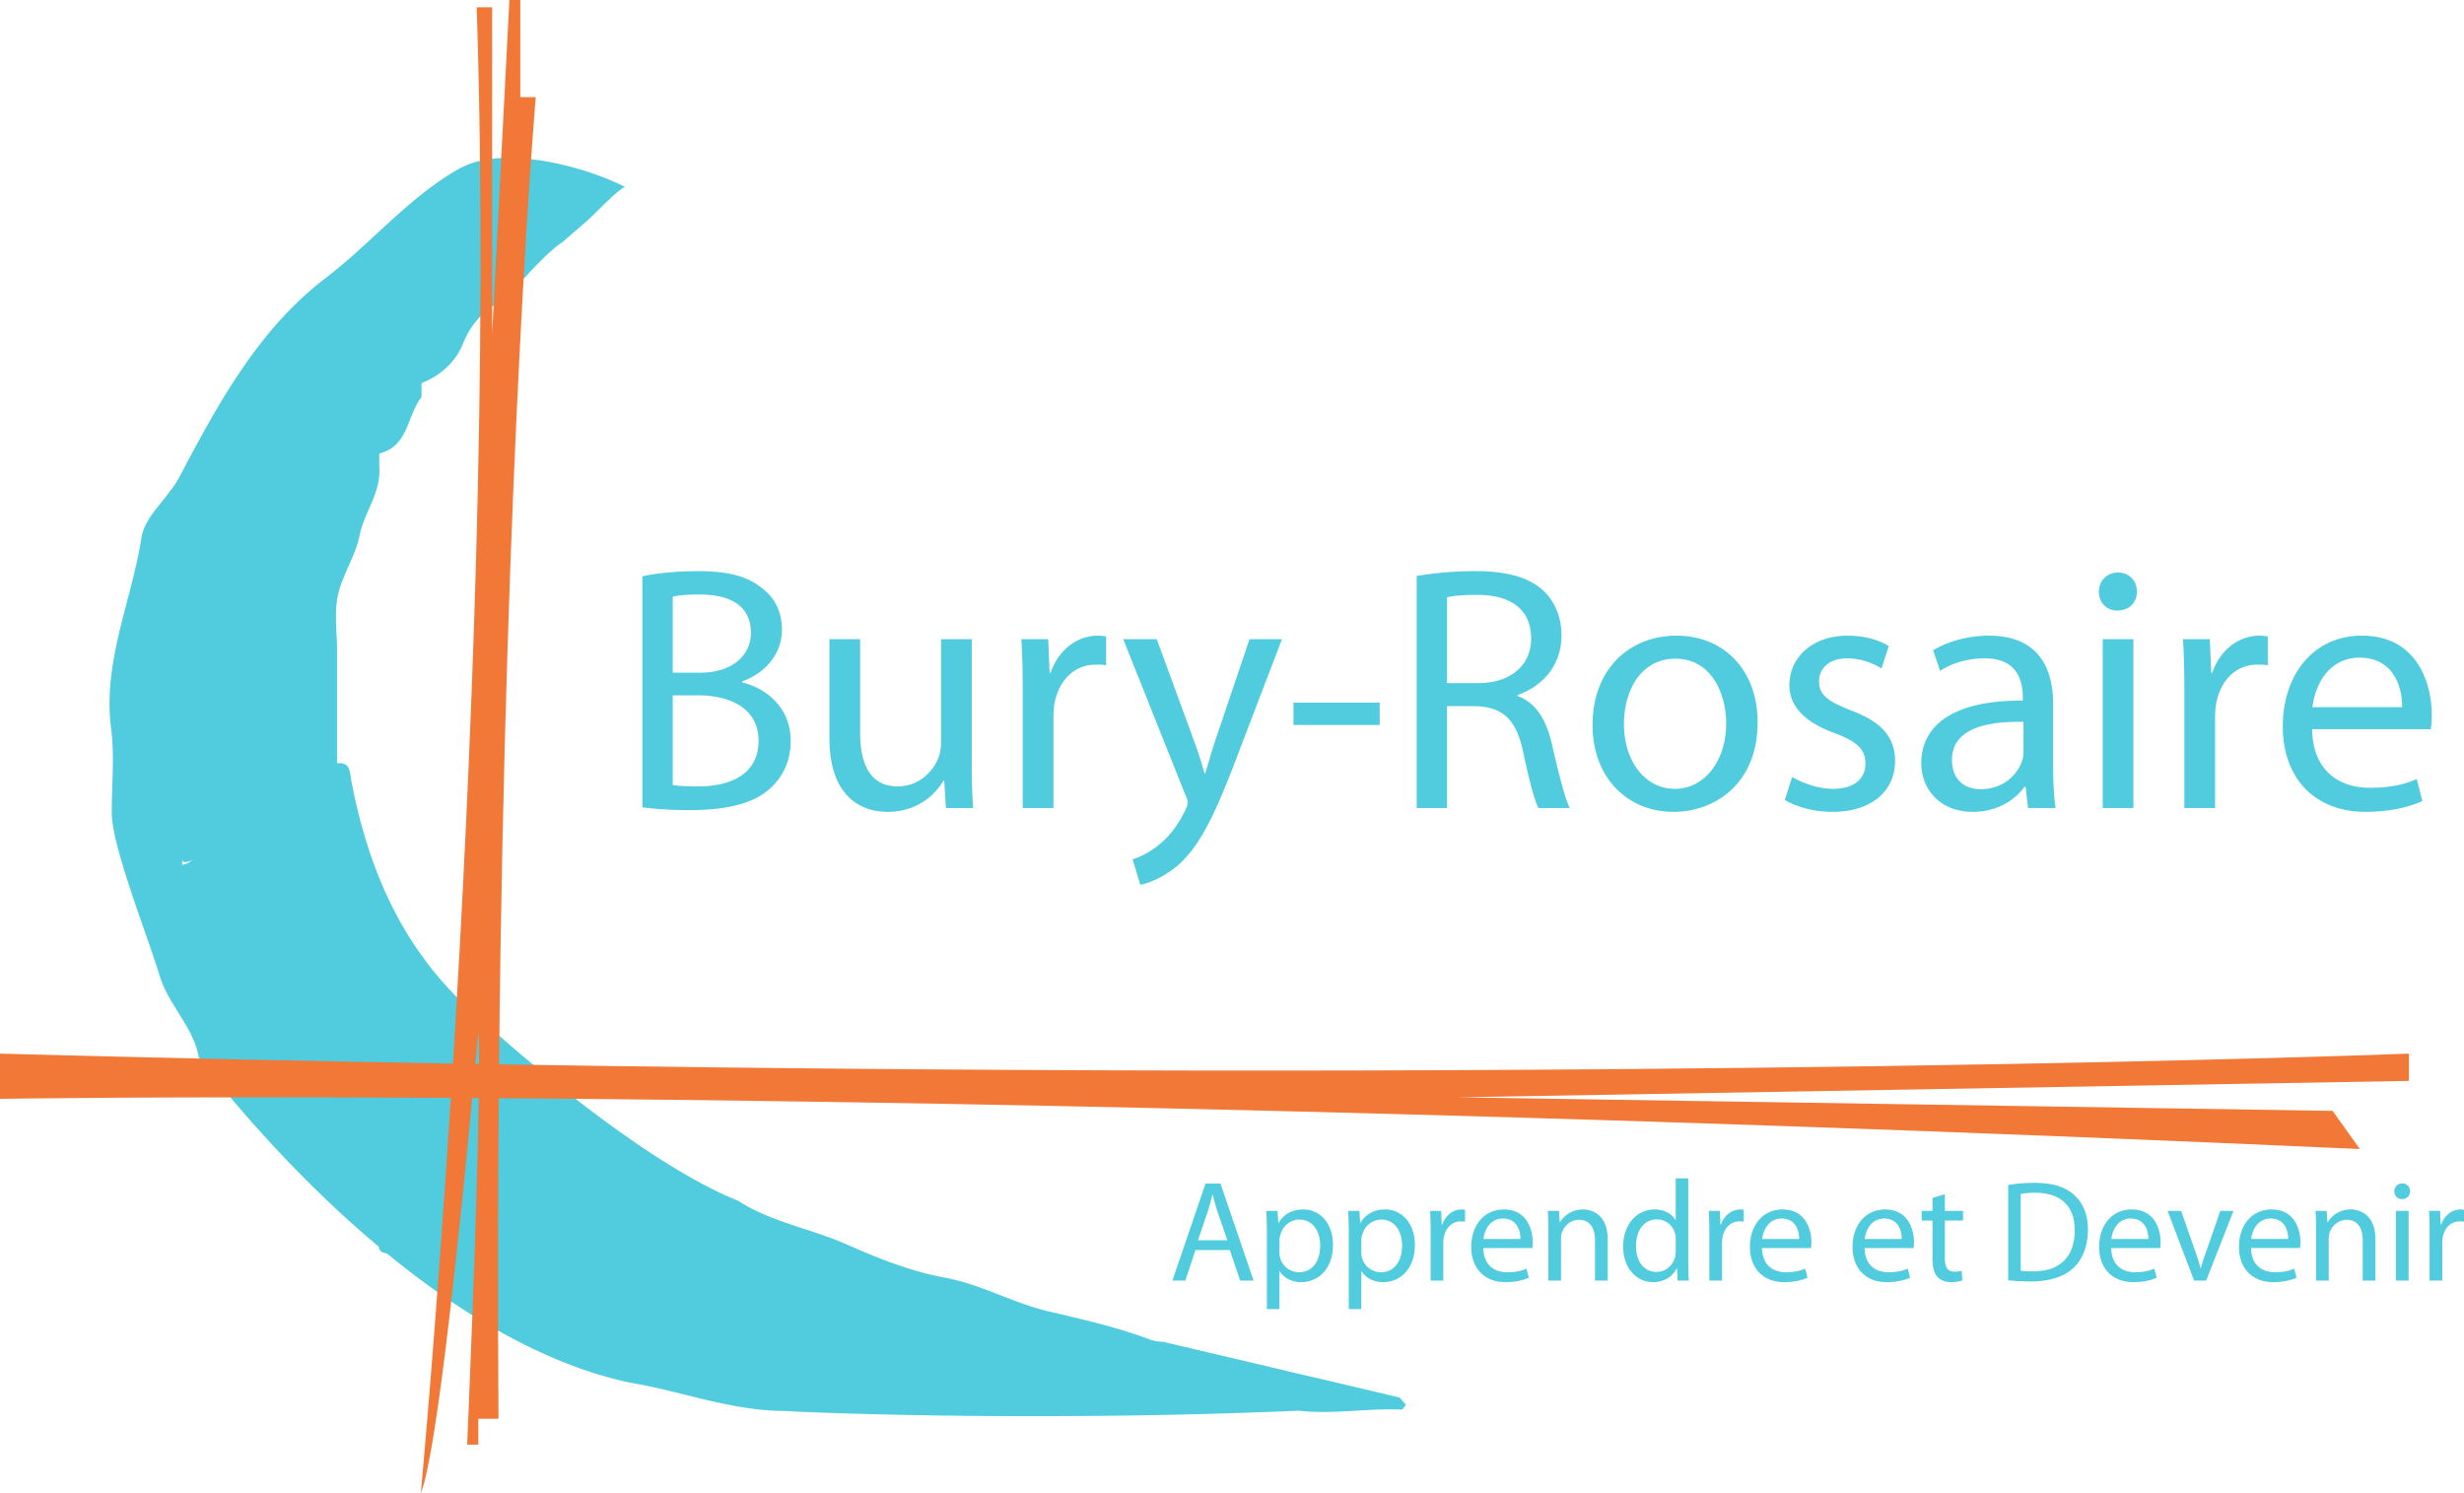 <svg xmlns="http://www.w3.org/2000/svg" width="600" height="363.612" viewBox="0 0 600 363.612"><path d="M340.425 340.266l-7.783-1.851-10.457-2.469-6.96-1.611-6.893-1.646-13.577-3.189-11.487-2.708c-.582-.035-1.165-.07-1.748-.172-.035 0-.069-.034-.103-.034a6.4 6.4 0 0 1-1.337-.343c-8.024-3.017-16.218-4.869-24.516-6.823-8.743-1.989-16.595-6.652-25.647-8.298-8.194-1.508-16.046-4.663-23.898-8.126-6.514-2.88-13.612-4.457-20.263-7.371l-.035-.035a40.021 40.021 0 0 1-6.103-3.223c-.309-.137-.651-.24-.96-.411-.034 0-.034-.035-.068-.035-.069 0-.138-.034-.24-.068-26.265-11.178-61.992-44.265-61.992-44.265-17.692-15.12-26.538-35.042-30.79-57.363-.445-2.263-.171-4.628-3.497-4.354v-27.43c0-4.491-.72-9.155.206-13.44 1.063-5.006 4.286-9.567 5.28-14.573 1.131-5.691 5.246-10.457 4.8-16.56v-3.429c7.2-1.749 6.686-9.258 10.286-13.715v-3.429c4.698-1.783 8.366-5.28 10.08-9.566 2.127-5.349 5.624-8.64 10.493-11.006 0 0 9.703-11.383 13.714-13.715l6.858-5.966c3.292-3.257 6.617-6.686 8.4-7.509 0 0-2.537-1.371-6.686-2.88a73.373 73.373 0 0 0-8.572-2.537c-4.114-.994-8.811-1.68-13.714-1.68-4.355.171-8.058.617-12.412 3.223C98.837 48.79 90.06 59.522 79.157 67.82c-16.115 12.31-25.99 30.344-35.42 48.242-2.708 5.212-8.468 9.566-9.291 14.846-2.4 15.567-9.532 30.345-7.372 46.7.857 6.72.103 13.646.137 20.47.035 8.125 8.915 30.378 11.658 39.532 1.92 6.48 7.406 11.795 9.189 18.276v.068c.137.514.274 1.029.343 1.577.274.412 2.263 3.052 5.623 7.2 5.623 6.858 15.12 17.761 27.19 29.11.205.172.377.343.548.515a286.163 286.163 0 0 0 10.458 9.257h.034c.069.755.412 1.338 1.337 1.509.24.034.48.103.72.206a218.23 218.23 0 0 0 10.767 8.297c.994.72 1.988 1.44 3.017 2.126 13.646 9.43 28.767 17.28 44.402 20.778.274.069.549.103.823.172 1.988.342 3.943.72 5.897 1.165.137.035.275.035.412.069 10.457 2.366 20.743 5.692 31.647 5.692.514 0 1.028.034 1.543.102 0 0 27.875 1.372 67.683 1.132 16.87-.069 35.83-.446 55.75-1.303h.035c8.23.96 16.595-.651 24.893-.274.377.034.788-.72 1.2-1.132-.652-.651-1.509-2.023-1.955-1.886zm-296.07-129.64v-.754c.069-.343.137-.72.171-1.063-.034.377 0 .72-.068 1.063 1.131.206 1.92-.103 2.468-.686-.514.72-1.371 1.235-2.571 1.44zm23.83 45.877c0-.24-.035-.48-.069-.686l.103.72s0-.034-.034-.034zm119.42-64.562c2.974-2.719 4.93-6.543 4.93-11.47 0-8.496-6.373-13-11.81-14.274v-.254c5.946-2.125 9.683-6.968 9.683-12.575 0-4.504-1.868-7.902-4.842-10.112-3.482-2.888-8.24-4.162-15.633-4.162-5.096 0-10.28.509-13.51 1.274v56.247c2.464.338 6.374.68 11.47.68 9.346 0 15.805-1.701 19.712-5.354zm-23.79-46.646c1.189-.255 3.144-.509 6.543-.509 7.477 0 12.49 2.719 12.49 9.345 0 5.523-4.588 9.687-12.32 9.687h-6.713v-18.523zm0 24.046h6.118c8.073 0 14.783 3.313 14.783 11.045 0 8.327-7.052 11.13-14.7 11.13-2.631 0-4.67-.084-6.2-.338V169.34zm52.342 28.378c7.306 0 11.726-4.333 13.594-7.646h.171l.425 6.711h6.627c-.255-3.23-.342-6.966-.342-11.3V155.66h-7.477v25.15c0 1.445-.254 2.804-.68 3.824-1.359 3.398-4.841 6.88-9.854 6.88-6.713 0-9.178-5.352-9.178-13.168V155.66h-7.476v24.045c0 14.36 7.731 18.013 14.19 18.013zm32.884-.935h7.477v-21.92c0-1.19.087-2.464.255-3.484 1.02-5.608 4.761-9.516 10.028-9.516 1.018 0 1.785 0 2.548.17v-7.052c-.68-.086-1.276-.171-2.04-.171-5.012 0-9.599 3.484-11.47 9.007h-.255l-.338-8.157h-6.543c.255 3.824.338 7.986.338 12.83v28.293zm40.19-1.274c0 .426-.254 1.02-.595 1.785-1.785 3.822-4.25 6.71-6.289 8.327-2.206 1.869-4.67 3.057-6.542 3.653l1.871 6.202c1.869-.339 5.438-1.614 9.175-4.758 5.1-4.504 8.753-11.641 14.107-25.744l11.213-29.314h-7.902l-8.156 24.13c-1.018 2.974-1.869 6.118-2.636 8.582h-.167a106.938 106.938 0 0 0-2.719-8.412l-8.923-24.3h-8.157l15.125 37.894c.425.936.596 1.53.596 1.955zm46.734-24.386h-20.988v5.438h20.988v-5.438zm41.891 9.941c-1.36-5.946-3.994-10.025-8.327-11.555v-.254c5.946-2.04 10.704-7.052 10.704-14.529 0-4.503-1.697-8.41-4.503-10.96-3.482-3.145-8.666-4.673-16.568-4.673-5.012 0-10.45.509-14.187 1.188v56.502h7.39v-24.81h6.968c6.71.255 9.854 3.228 11.555 11.13 1.53 7.138 2.803 11.981 3.737 13.68h7.648c-1.189-2.208-2.548-7.731-4.417-15.719zm-17.927-14.699h-7.564v-20.9c1.276-.34 3.74-.595 7.306-.595 7.819 0 13.17 3.228 13.17 10.62 0 6.542-5.013 10.875-12.912 10.875zm68.059 9.516c0-12.49-7.99-21.071-19.799-21.071-11.3 0-20.392 8.073-20.392 21.75 0 13.001 8.67 21.158 19.712 21.158 9.858 0 20.479-6.627 20.479-21.837zm-32.543.425c0-7.73 3.824-15.888 12.573-15.888 8.84 0 12.322 8.751 12.322 15.72 0 9.26-5.354 15.973-12.49 15.973-7.305 0-12.405-6.797-12.405-15.805zm66.02 9.008c0-6.118-3.737-9.687-10.789-12.32-5.354-2.125-7.731-3.654-7.731-7.052 0-3.06 2.377-5.609 6.797-5.609 3.824 0 6.797 1.445 8.411 2.464l1.785-5.437c-2.21-1.445-5.863-2.55-10.025-2.55-8.753 0-14.19 5.438-14.19 12.066 0 4.927 3.482 8.922 10.959 11.64 5.438 2.04 7.564 3.908 7.564 7.477 0 3.483-2.552 6.118-7.902 6.118-3.74 0-7.648-1.53-9.942-2.89l-1.784 5.609c2.89 1.699 7.051 2.888 11.555 2.888 9.6 0 15.292-5.098 15.292-12.404zm31.525 6.286h.254l.596 5.183h6.714c-.426-2.804-.596-6.286-.596-9.856V171.55c0-8.156-3.06-16.738-15.634-16.738-5.183 0-10.196 1.445-13.594 3.57l1.697 5.012c2.89-1.954 6.885-3.059 10.792-3.059 8.411-.085 9.345 6.118 9.345 9.43v.851c-15.888-.085-24.724 5.353-24.724 15.294 0 5.948 4.25 11.81 12.577 11.81 5.86 0 10.279-2.888 12.573-6.118zm-10.705.594c-3.74 0-6.968-2.208-6.968-7.135 0-7.987 9.262-9.432 17.418-9.261v7.137c0 .68-.084 1.528-.338 2.379-1.192 3.482-4.674 6.88-10.112 6.88zm29.74 4.59h7.477V155.66h-7.477v41.123zm3.57-48.091c2.973 0 4.757-2.04 4.757-4.588 0-2.633-1.868-4.672-4.587-4.672-2.802 0-4.674 2.124-4.674 4.672 0 2.548 1.785 4.588 4.503 4.588zm16.313 48.09h7.477v-21.92c0-1.19.087-2.464.257-3.484 1.018-5.608 4.755-9.516 10.025-9.516 1.018 0 1.785 0 2.549.17v-7.052c-.68-.086-1.276-.171-2.04-.171-5.012 0-9.6 3.484-11.471 9.007h-.255l-.338-8.157h-6.542c.254 3.824.338 7.986.338 12.83v28.293zm45.206-4.927c-7.56 0-13.933-4.163-14.103-14.274h28.886c.17-.85.254-1.955.254-3.484 0-7.562-3.482-19.288-16.992-19.288-11.978 0-19.287 9.687-19.287 22.092 0 12.404 7.564 20.816 20.22 20.816 6.543 0 11.134-1.445 13.766-2.634l-1.36-5.352c-2.719 1.188-6.03 2.124-11.384 2.124zm-2.548-31.692c8.41 0 10.45 7.392 10.366 12.064h-21.838c.596-5.183 3.824-12.064 11.472-12.064zM293.55 288.24l-8.063 23.626h3.154l2.455-7.43h8.377l2.522 7.43h3.26l-8.062-23.626h-3.643zm-1.825 13.812l2.314-6.837c.492-1.437.84-2.91 1.192-4.276h.07c.352 1.366.7 2.769 1.226 4.312l2.35 6.8h-7.152zm19.548-4.242l-.174-2.91h-2.736c.07 1.614.14 3.365.14 5.538v18.37h3.051v-9.219h.07c1.018 1.681 2.98 2.662 5.224 2.662 3.995 0 7.745-3.013 7.745-9.114 0-5.117-3.084-8.589-7.22-8.589-2.768 0-4.8 1.192-6.03 3.262h-.07zm.281 4.205c0-.385.104-.84.211-1.225.56-2.314 2.558-3.787 4.661-3.787 3.261 0 5.05 2.91 5.05 6.274 0 3.891-1.896 6.557-5.154 6.557-2.21 0-4.068-1.474-4.627-3.61-.107-.388-.14-.807-.14-1.262v-2.947zm25.756-7.467c-2.77 0-4.802 1.192-6.03 3.262h-.07l-.175-2.91H328.3c.07 1.614.141 3.365.141 5.538v18.37h3.05v-9.219h.07c1.019 1.681 2.98 2.662 5.224 2.662 3.995 0 7.745-3.013 7.745-9.114 0-5.117-3.084-8.589-7.22-8.589zm-1.052 15.286c-2.21 0-4.068-1.474-4.627-3.61-.107-.388-.14-.807-.14-1.262v-2.947c0-.385.103-.84.21-1.225.56-2.314 2.558-3.787 4.661-3.787 3.262 0 5.05 2.91 5.05 6.274 0 3.891-1.896 6.557-5.154 6.557zm14.92-11.57h-.106l-.141-3.364h-2.699c.107 1.577.14 3.295.14 5.294v11.672h3.085v-9.044c0-.492.036-1.018.107-1.436.422-2.314 1.962-3.928 4.135-3.928.422 0 .737 0 1.051.07v-2.91c-.277-.033-.525-.07-.84-.07-2.07 0-3.961 1.44-4.731 3.717zm15.032-3.716c-4.943 0-7.956 3.998-7.956 9.114 0 5.12 3.12 8.589 8.34 8.589 2.7 0 4.595-.596 5.68-1.085l-.56-2.21c-1.121.492-2.488.878-4.698.878-3.12 0-5.749-1.718-5.819-5.89h11.92c.07-.352.104-.807.104-1.437 0-3.12-1.436-7.959-7.011-7.959zm-4.976 7.19c.244-2.14 1.577-4.98 4.731-4.98 3.469 0 4.313 3.05 4.276 4.98h-9.007zm24.249-7.19c-2.803 0-4.768 1.58-5.609 3.158h-.07l-.174-2.806h-2.736c.107 1.403.14 2.806.14 4.594v12.372h3.085v-10.2c0-.525.07-1.05.21-1.439.563-1.718 2.14-3.154 4.14-3.154 2.909 0 3.923 2.28 3.923 5.012v9.781h3.084v-10.095c0-5.82-3.643-7.223-5.993-7.223zm25.615-7.57h-3.05v10.132h-.071c-.77-1.333-2.488-2.562-5.116-2.562-4.102 0-7.645 3.436-7.608 9.081 0 5.153 3.188 8.622 7.29 8.622 2.769 0 4.805-1.436 5.715-3.328h.104l.14 2.943h2.736a78.23 78.23 0 0 1-.14-4.383v-20.505zm-3.05 17.773c0 .489-.037.91-.141 1.332-.56 2.277-2.455 3.68-4.52 3.68-3.299 0-5.013-2.84-5.013-6.275 0-3.716 1.892-6.519 5.083-6.519 2.31 0 3.994 1.61 4.45 3.54.104.384.14.91.14 1.295v2.947zm10.995-6.486h-.107l-.14-3.365h-2.7c.108 1.577.141 3.295.141 5.294v11.672h3.084v-9.044c0-.492.037-1.018.107-1.436.422-2.314 1.963-3.928 4.136-3.928.422 0 .736 0 1.051.07v-2.91c-.278-.033-.526-.07-.84-.07-2.07 0-3.961 1.44-4.732 3.717zm15.031-3.717c-4.942 0-7.956 3.998-7.956 9.114 0 5.12 3.121 8.589 8.341 8.589 2.699 0 4.594-.596 5.68-1.085l-.56-2.21c-1.122.492-2.488.878-4.698.878-3.12 0-5.749-1.718-5.82-5.89h11.92c.071-.352.105-.807.105-1.437 0-3.12-1.437-7.959-7.012-7.959zm-4.975 7.19c.244-2.14 1.577-4.98 4.73-4.98 3.47 0 4.313 3.05 4.277 4.98H429.1zm29.954-7.19c-4.942 0-7.956 3.998-7.956 9.114 0 5.12 3.12 8.589 8.341 8.589 2.699 0 4.594-.596 5.679-1.085l-.56-2.21c-1.121.492-2.487.878-4.697.878-3.12 0-5.75-1.718-5.82-5.89h11.92c.071-.352.104-.807.104-1.437 0-3.12-1.436-7.959-7.011-7.959zm-4.976 7.19c.245-2.14 1.577-4.98 4.732-4.98 3.468 0 4.312 3.05 4.275 4.98h-9.007zm19.515-10.903l-3.014.91v3.155h-2.632v2.35h2.632v9.252c0 1.999.348 3.506 1.192 4.453.733.807 1.892 1.296 3.328 1.296 1.192 0 2.14-.21 2.736-.419l-.14-2.35c-.456.14-.948.21-1.789.21-1.717 0-2.313-1.191-2.313-3.294v-9.148h4.416v-2.35h-4.416v-4.065zm21.898-2.77c-2.418 0-4.628.212-6.483.526v23.205c1.54.174 3.329.28 5.539.28 4.59 0 8.237-1.191 10.48-3.401 2.173-2.173 3.399-5.327 3.399-9.181 0-3.824-1.226-6.556-3.366-8.485-2.065-1.892-5.186-2.943-9.57-2.943zm-.348 21.558c-1.192 0-2.314-.034-3.088-.141v-18.684c.807-.174 2-.315 3.577-.315 6.448 0 9.606 3.54 9.57 9.115 0 6.378-3.507 10.025-10.06 10.025zm23.96-15.075c-4.942 0-7.955 3.998-7.955 9.114 0 5.12 3.12 8.589 8.34 8.589 2.7 0 4.595-.596 5.68-1.085l-.56-2.21c-1.121.492-2.488.878-4.698.878-3.12 0-5.749-1.718-5.819-5.89h11.92c.07-.352.104-.807.104-1.437 0-3.12-1.436-7.959-7.011-7.959zm-4.975 7.19c.244-2.14 1.577-4.98 4.731-4.98 3.469 0 4.313 3.05 4.276 4.98h-9.007zm23.23 2.661c-.562 1.577-1.05 2.98-1.439 4.383h-.104c-.351-1.403-.807-2.806-1.366-4.383l-3.332-9.5h-3.294l6.449 16.967h2.946l6.66-16.966h-3.224l-3.295 9.5zm15.802-9.85c-4.942 0-7.956 3.997-7.956 9.113 0 5.12 3.12 8.589 8.34 8.589 2.7 0 4.595-.596 5.68-1.085l-.56-2.21c-1.121.492-2.487.878-4.697.878-3.121 0-5.75-1.718-5.82-5.89h11.92c.067-.352.104-.807.104-1.437 0-3.12-1.436-7.959-7.011-7.959zm-4.976 7.188c.245-2.14 1.577-4.979 4.731-4.979 3.47 0 4.313 3.05 4.276 4.98h-9.007zm24.246-7.189c-2.803 0-4.769 1.58-5.609 3.158h-.07l-.174-2.806h-2.736c.107 1.403.14 2.806.14 4.594v12.372h3.084v-10.2c0-.525.07-1.05.211-1.439.563-1.718 2.14-3.154 4.139-3.154 2.91 0 3.924 2.28 3.924 5.012v9.781h3.084v-10.095c0-5.82-3.643-7.223-5.993-7.223zm10.996 17.318h3.083V294.9h-3.083v16.966zm1.543-23.66c-1.158 0-1.928.874-1.928 1.926s.736 1.895 1.858 1.895c1.225 0 1.962-.844 1.962-1.895 0-1.085-.77-1.926-1.892-1.926zm14.19 6.342c-2.069 0-3.96 1.44-4.73 3.717h-.108l-.14-3.365h-2.7c.108 1.577.141 3.295.141 5.294v11.672h3.084v-9.044c0-.492.037-1.018.107-1.436.419-2.314 1.963-3.928 4.136-3.928.421 0 .736 0 1.051.07v-2.91c-.281-.033-.526-.07-.84-.07z" fill="#51cbde"/><path d="M586.586 256.6s-184.382 7.172-465.064 2.61c1.472-148.801 8.934-235.54 8.934-235.54h-3.76V0h-2.655l-4.203 81.404V1.77h-3.76c2.862 86.576-1.316 184.948-5.775 257.253C74.96 258.415 38.136 257.62 0 256.601v11.006s38.766-.65 109.78-.235c-3.647 57.29-7.307 96.24-7.307 96.24 3.966-9.542 9.813-67.49 12.518-96.208l1.593.01c-.426 29.484-2.829 84.417-2.829 84.417h2.71v-6.305h4.922c-.183-27.593-.138-53.614.064-78.078 99.348.71 255.524 3.479 453.19 12.38l-6.636-9.291-213.023-3.304 231.604-3.996v-6.636zm-470.121-5.308c.123 1.709.178 4.425.183 7.837l-.887-.015c.446-4.873.704-7.822.704-7.822z" fill="#f17837"/></svg>